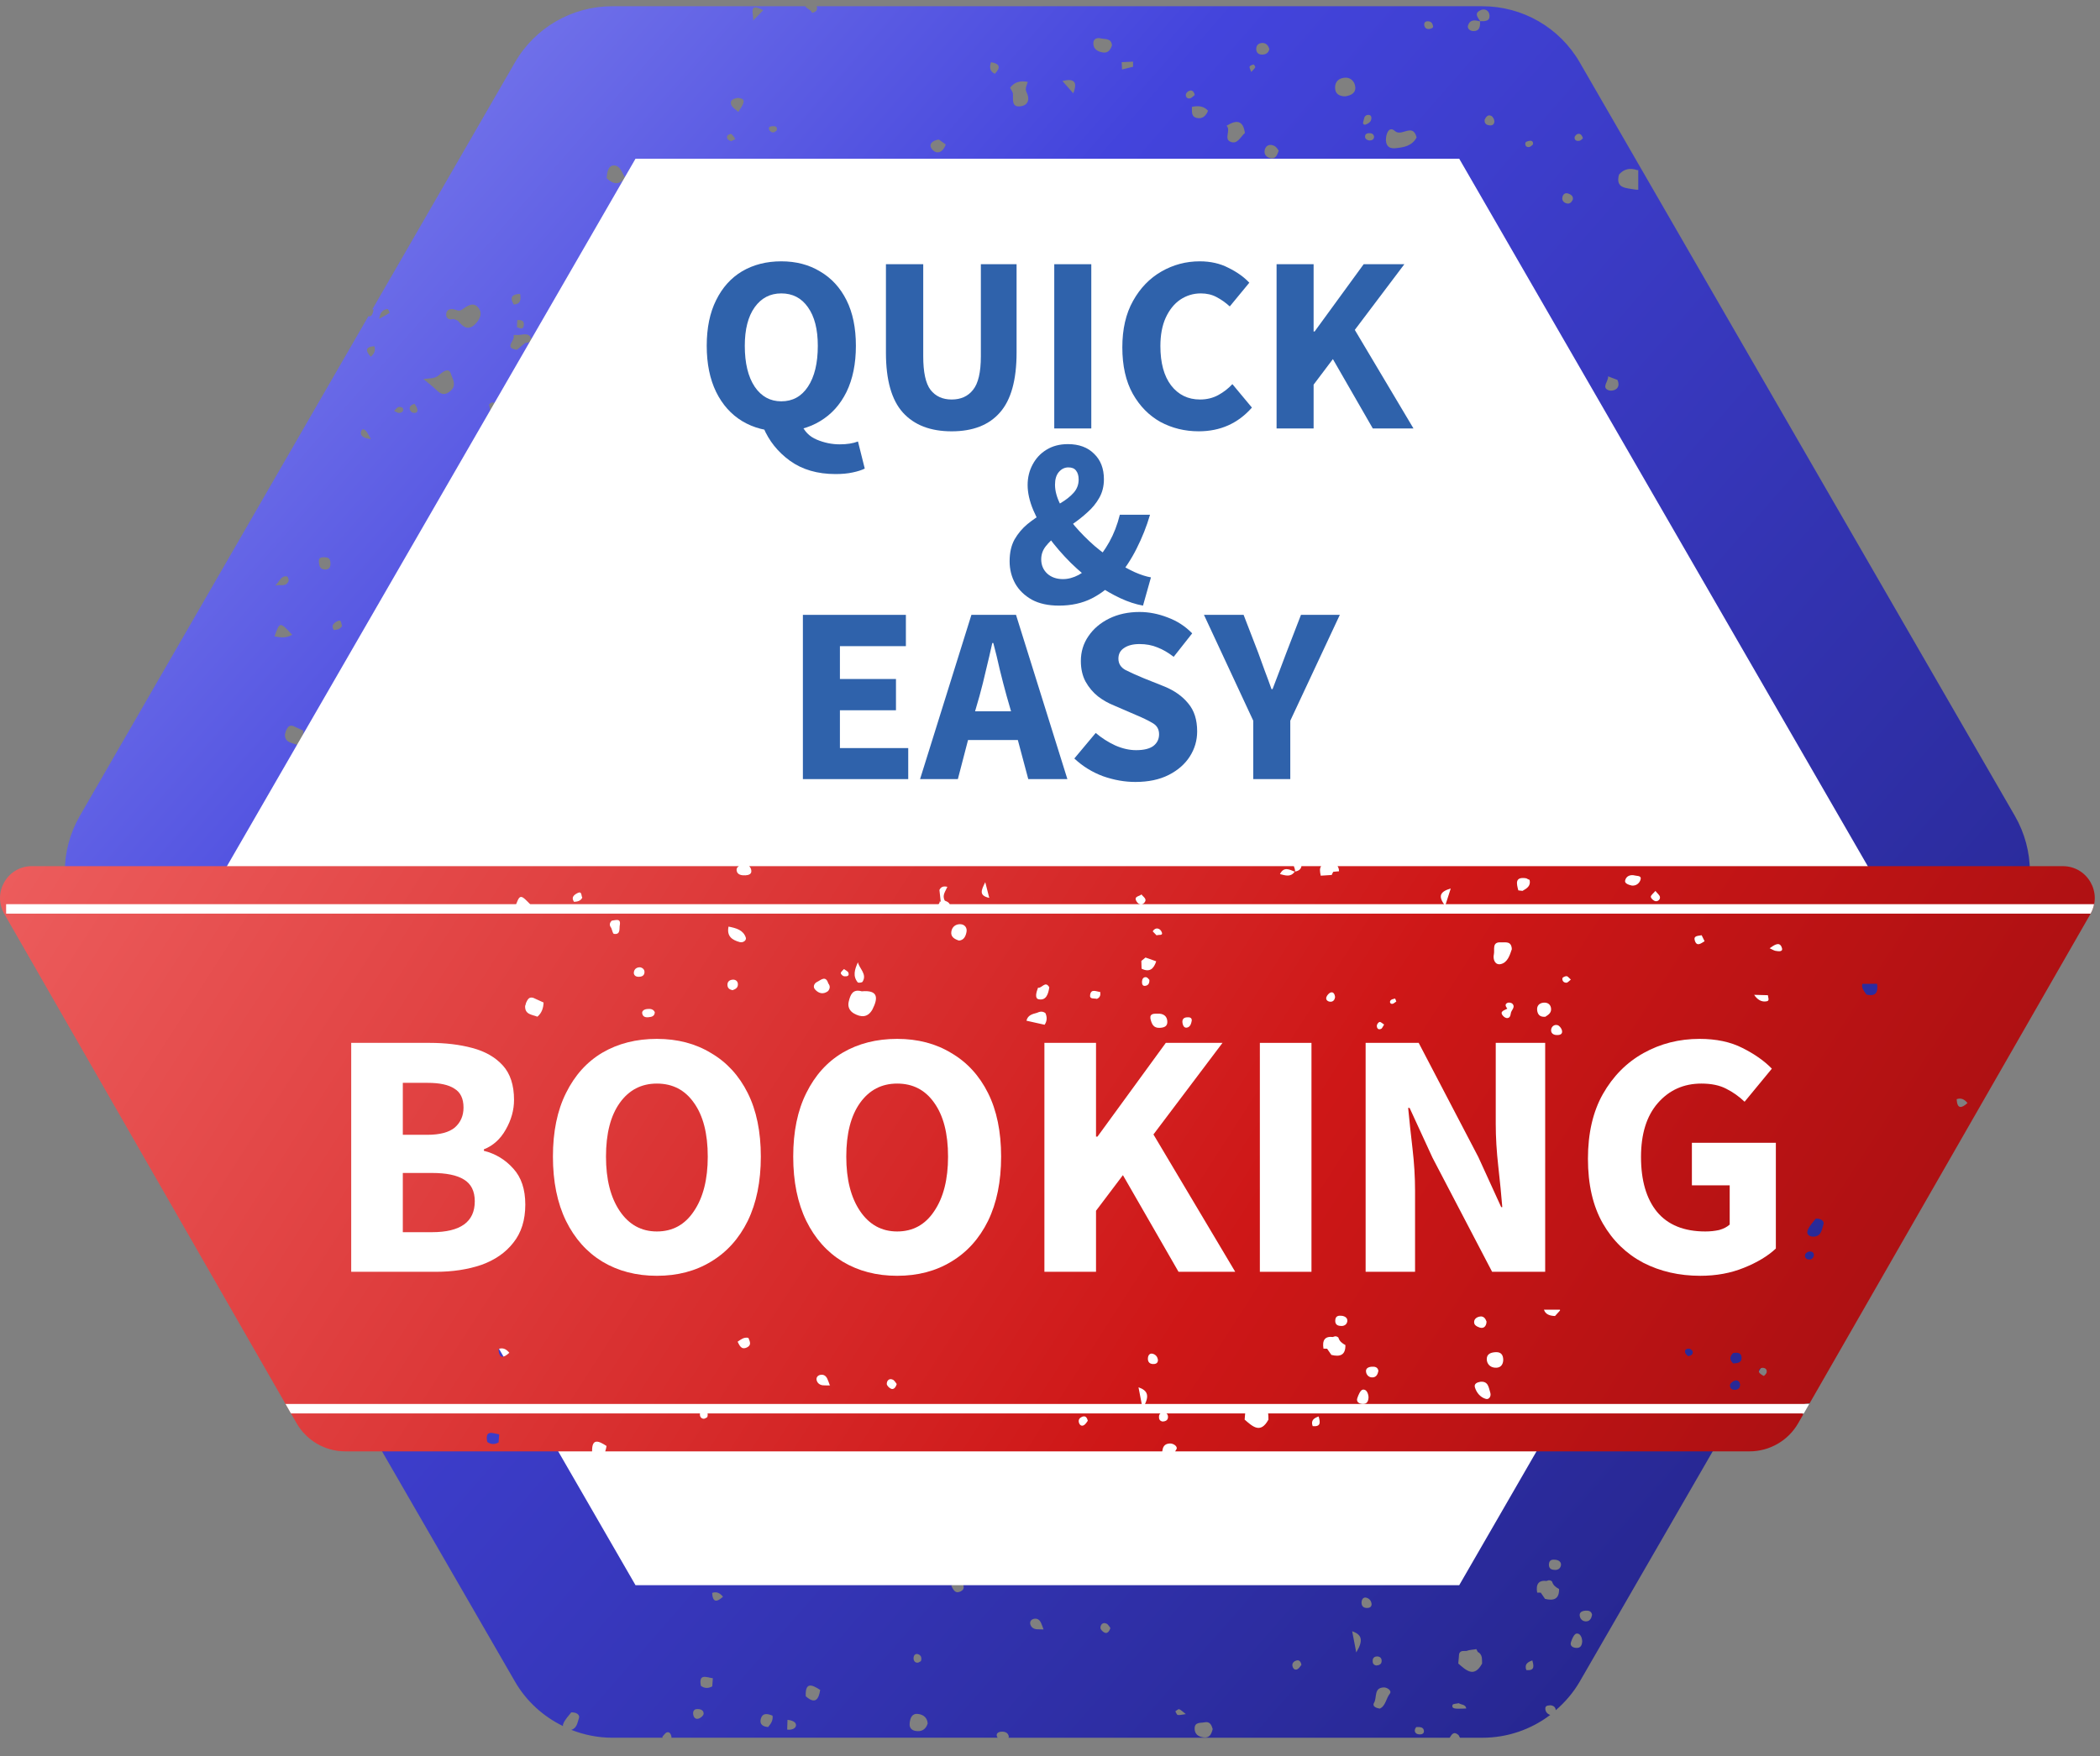 <svg width="104" height="87" viewBox="0 0 104 87" fill="none" xmlns="http://www.w3.org/2000/svg">
<rect x="0" y="0" width="104" height="87" fill="#808080" stroke="none"/>
<path d="M99.783 40.414L78.233 3.088C77.24 1.368 75.404 0.309 73.418 0.309H40.448C40.485 0.446 40.478 0.573 40.218 0.639C40.173 0.485 39.955 0.44 39.88 0.309H30.319C28.333 0.309 26.497 1.369 25.504 3.088L18.429 15.343C18.453 15.336 18.478 15.329 18.502 15.321C18.463 15.592 18.377 15.706 18.245 15.662L3.954 40.414C2.961 42.134 2.961 44.254 3.954 45.974L25.504 83.299C26.066 84.273 26.904 85.026 27.881 85.503C27.88 85.475 27.873 85.451 27.885 85.417C27.968 85.178 28.175 84.984 28.289 84.825C28.58 84.812 28.716 84.968 28.675 85.092C28.602 85.315 28.573 85.612 28.291 85.69C28.928 85.94 29.613 86.08 30.319 86.08H32.83C32.818 86.066 32.807 86.052 32.795 86.04C32.875 85.96 32.945 85.832 33.038 85.811C33.177 85.781 33.232 85.918 33.257 86.044C33.255 86.056 33.251 86.068 33.248 86.08H49.409C49.39 86.054 49.374 86.026 49.365 85.993C49.333 85.864 49.443 85.792 49.577 85.782C49.77 85.766 49.934 85.831 49.961 86.03C49.963 86.046 49.954 86.063 49.94 86.081H71.792C71.895 85.931 71.977 85.732 72.234 85.949C72.25 85.992 72.279 86.037 72.308 86.081H73.419C74.65 86.081 75.823 85.672 76.773 84.952C76.642 84.908 76.538 84.805 76.53 84.65C76.52 84.473 76.672 84.489 76.787 84.472C76.946 84.49 77.034 84.571 77.049 84.716C77.511 84.317 77.919 83.846 78.234 83.3L99.784 45.975C100.777 44.254 100.777 42.134 99.783 40.414ZM25.939 16.132C25.898 16.36 25.732 16.251 25.602 16.208C25.607 16.092 25.611 15.975 25.615 15.858C25.823 15.833 25.983 15.894 25.939 16.132ZM25.759 14.557C25.799 14.82 25.803 15.06 25.445 15.087C25.214 14.712 25.38 14.571 25.759 14.557ZM24.407 19.935C24.893 20.045 24.535 20.503 24.752 20.729C24.263 20.677 24.29 20.326 24.221 20.043C24.216 20.021 24.353 19.923 24.407 19.935ZM24.319 27.896C24.523 27.873 24.692 27.93 24.694 28.17C24.696 28.299 24.756 28.514 24.514 28.487C24.333 28.467 24.172 28.364 24.148 28.231C24.118 28.009 24.175 27.913 24.319 27.896ZM19.737 20.16C19.803 20.142 19.942 20.183 19.957 20.229C20.006 20.374 19.892 20.448 19.766 20.456C19.696 20.46 19.623 20.4 19.518 20.355C19.61 20.269 19.665 20.18 19.737 20.16ZM18.539 17.15C18.62 17.372 18.524 17.534 18.358 17.671C18.107 17.389 18.064 17.18 18.539 17.15ZM14.215 28.555C14.255 28.563 14.314 28.722 14.29 28.782C14.165 29.104 13.847 28.934 13.627 29.009C13.833 28.836 13.905 28.497 14.215 28.555ZM13.595 31.524C13.857 30.789 13.857 30.789 14.472 31.446C14.134 31.634 13.865 31.569 13.595 31.524ZM14.719 36.896C14.456 36.789 14.092 36.795 14.111 36.365C14.131 36.314 14.147 36.262 14.157 36.209C14.231 36.061 14.293 35.895 14.515 35.962C14.685 36.039 14.856 36.116 15.027 36.194C15.014 36.467 14.938 36.713 14.719 36.896ZM16.072 28.213C15.831 28.19 15.804 28.009 15.792 27.823C15.779 27.606 15.914 27.604 16.084 27.605C16.342 27.608 16.37 27.759 16.363 27.958C16.357 28.151 16.248 28.219 16.072 28.213ZM16.535 31.209C16.381 30.993 16.523 30.87 16.689 30.78C16.938 30.646 16.879 30.9 16.942 30.999C16.858 31.168 16.701 31.195 16.535 31.209ZM17.885 21.367C17.954 21.163 18.11 21.308 18.192 21.442C18.238 21.518 18.283 21.595 18.372 21.746C18.015 21.721 17.812 21.584 17.885 21.367ZM18.798 32.37C18.767 32.53 18.849 32.845 18.509 32.793C18.452 32.785 18.421 32.602 18.377 32.5C18.273 32.371 18.286 32.251 18.404 32.139C18.598 32.115 18.869 32.002 18.798 32.37ZM18.777 15.796C18.829 15.452 18.974 15.331 19.194 15.309C19.224 15.305 19.303 15.491 19.299 15.494C19.148 15.591 18.989 15.678 18.777 15.796ZM19.496 34.697C19.515 34.534 19.634 34.447 19.804 34.448C19.938 34.474 20.026 34.562 20.023 34.688C20.018 34.875 19.875 34.923 19.712 34.918C19.572 34.915 19.481 34.828 19.496 34.697ZM20.328 36.907C20.178 36.934 20.002 36.953 19.931 36.802C19.846 36.621 19.997 36.532 20.152 36.516C20.294 36.501 20.45 36.505 20.532 36.666C20.532 36.804 20.46 36.882 20.328 36.907ZM20.434 20.44C20.372 20.423 20.297 20.328 20.29 20.261C20.277 20.134 20.36 20.045 20.534 20.006C20.578 20.092 20.66 20.186 20.673 20.289C20.694 20.461 20.544 20.471 20.434 20.44ZM22.323 19.354C22.053 19.597 21.849 19.554 21.613 19.32C21.428 19.136 21.215 18.981 20.969 18.775C21.27 18.733 21.526 18.779 21.752 18.571C21.878 18.456 22.228 18.165 22.33 18.516C22.393 18.735 22.641 19.068 22.323 19.354ZM23.532 16.057C23.198 16.39 22.941 16.208 22.7 15.913C22.648 15.85 22.538 15.836 22.455 15.8C22.25 15.858 22.093 15.786 22.096 15.574C22.099 15.378 22.246 15.278 22.456 15.318C22.597 15.339 22.722 15.449 22.884 15.335C23.159 15.138 23.486 14.902 23.739 15.315C23.892 15.566 23.736 15.855 23.532 16.057ZM24.384 35.583C24.258 35.557 24.153 35.503 24.135 35.36C24.11 35.166 24.23 35.072 24.393 35.061C24.513 35.054 24.636 35.117 24.648 35.268C24.664 35.454 24.537 35.532 24.384 35.583ZM24.737 33.2C24.373 33.099 24.085 32.922 24.185 32.433C24.57 32.508 24.917 32.603 25.041 32.977C25.087 33.115 24.905 33.247 24.737 33.2ZM25.021 29.894C24.832 29.904 24.626 29.867 24.59 29.668C24.552 29.449 24.766 29.403 24.917 29.361C25.152 29.34 25.289 29.46 25.314 29.651C25.34 29.839 25.178 29.886 25.021 29.894ZM25.601 17.326C24.899 17.244 25.574 16.825 25.425 16.607C25.484 16.588 25.545 16.584 25.606 16.596C25.853 16.607 26.171 16.436 26.305 16.76C26.382 16.946 26.163 16.968 26.015 16.984C25.877 17.098 25.739 17.212 25.601 17.326ZM26.3 29.137C26.421 28.688 26.644 28.68 26.924 28.656C26.725 28.809 26.573 28.927 26.3 29.137ZM26.75 21.886C26.427 21.941 26.33 21.698 26.343 21.422C26.355 21.191 26.432 21.012 26.725 21.017C27.007 21.021 27.201 21.103 27.226 21.372C27.23 21.734 26.98 21.846 26.75 21.886ZM32.524 16.635C32.538 16.765 32.452 16.857 32.333 16.894C32.178 16.894 32.085 16.821 32.067 16.686C32.05 16.555 32.094 16.44 32.256 16.44C32.389 16.44 32.51 16.495 32.524 16.635ZM31.252 21.11C31.031 21.267 30.833 21.188 30.514 21.002C30.848 20.821 31.045 20.762 31.236 20.899C31.276 20.927 31.285 21.087 31.252 21.11ZM30.822 35.165C30.793 35.21 30.613 35.23 30.584 35.195C30.325 34.884 30.436 34.546 30.59 34.202C30.675 34.529 31.056 34.792 30.822 35.165ZM30.044 8.825C30.065 8.554 30.104 8.203 30.399 8.196C30.712 8.188 30.812 8.568 30.961 8.816L30.963 8.814C30.963 8.814 30.963 8.815 30.963 8.815C30.963 8.815 30.962 8.815 30.962 8.815C30.654 9.193 30.348 9.121 30.044 8.825C30.044 8.825 30.044 8.826 30.044 8.827C30.039 8.825 30.034 8.823 30.029 8.822C30.029 8.817 30.029 8.814 30.029 8.81C30.034 8.815 30.038 8.82 30.044 8.825ZM28.01 28.46C28.277 28.189 28.531 28.194 28.627 28.385C28.733 28.596 28.491 28.581 28.35 28.566C28.262 28.557 28.178 28.514 28.01 28.46ZM29.115 35.627C28.878 35.806 28.653 35.747 28.473 35.553C28.342 35.41 28.437 35.236 28.569 35.174C28.747 35.091 28.994 34.827 29.124 35.245C29.228 35.375 29.214 35.502 29.115 35.627ZM28.983 21.385C28.918 21.367 28.836 21.292 28.822 21.229C28.787 21.08 28.92 21.015 29.026 21.015C29.133 21.015 29.246 21.085 29.236 21.233C29.207 21.378 29.101 21.417 28.983 21.385ZM29.61 22.014C29.622 21.933 29.871 21.809 29.976 21.837C30.193 21.895 30.427 22.021 30.24 22.33C30.192 22.407 30.123 22.458 30.037 22.487C29.833 22.381 29.569 22.3 29.61 22.014ZM29.908 34.892C29.846 34.888 29.746 34.792 29.746 34.736C29.746 34.675 29.839 34.612 29.903 34.536C29.994 34.607 30.1 34.648 30.123 34.717C30.185 34.911 30.009 34.9 29.908 34.892ZM31.309 36.542C31.078 36.948 30.747 36.936 30.397 36.737C30.179 36.614 30.075 36.404 30.137 36.149C30.217 35.818 30.328 35.507 30.782 35.639C31.6 35.564 31.602 35.966 31.309 36.542ZM31.926 8.465C31.9 8.308 32.023 8.262 32.137 8.267C32.209 8.27 32.321 8.331 32.341 8.391C32.382 8.51 32.319 8.609 32.178 8.629C32.049 8.642 31.948 8.6 31.926 8.465ZM32.681 29.168C32.543 29.442 32.213 29.341 31.976 29.154C32.069 29.031 32.163 28.907 32.256 28.783C32.446 28.87 32.83 28.872 32.681 29.168ZM49.079 3.082C49.517 3.15 49.569 3.345 49.268 3.656C49.007 3.53 48.998 3.32 49.079 3.082ZM47.267 27.12C47.136 27.292 47.005 27.465 46.875 27.637C47.042 27.492 46.559 26.856 47.267 27.12ZM46.989 20.288C46.738 20.274 46.551 20.135 46.573 19.89C46.601 19.579 46.843 19.407 47.145 19.394C47.388 19.383 47.545 19.526 47.556 19.781C47.469 20.073 47.338 20.306 46.989 20.288ZM47.118 16.97C47.065 17.095 46.958 17.223 46.841 17.288C46.705 17.363 46.631 17.22 46.608 17.108C46.558 16.867 46.772 16.845 46.869 16.76C47.032 16.793 47.184 16.813 47.118 16.97ZM46.494 6.912C46.609 6.994 46.723 7.076 46.837 7.158C46.721 7.506 46.434 7.681 46.186 7.424C45.938 7.166 46.171 6.956 46.494 6.912ZM45.756 14.177C45.742 14.43 45.729 14.683 45.714 14.956C45.373 14.775 45.35 14.486 45.345 14.188C45.244 13.941 45.447 13.881 45.593 13.872C45.79 13.858 45.77 14.036 45.756 14.177ZM45.55 37.448C45.228 37.468 45.142 37.262 45.078 36.989C45.041 36.717 45.287 36.753 45.438 36.746C45.702 36.733 45.915 36.852 45.916 37.154C45.918 37.378 45.757 37.435 45.55 37.448ZM45.608 82.286C45.563 82.306 45.49 82.37 45.423 82.364C45.286 82.35 45.233 82.239 45.245 82.109C45.259 81.958 45.368 81.898 45.49 81.951C45.599 81.998 45.666 82.109 45.608 82.286ZM45.383 32.867C45.32 32.8 45.255 32.734 45.191 32.667C45.334 32.437 45.543 32.524 45.62 32.666C45.754 32.913 45.483 32.816 45.383 32.867ZM45.526 13.299C45.279 13.397 45.171 13.805 44.803 13.645C44.758 13.626 44.698 13.539 44.71 13.51C44.868 13.143 45.214 13.287 45.526 13.299ZM44.908 15.488C45.07 15.442 45.239 15.561 45.249 15.71C45.28 16.14 44.862 16.15 44.625 16.343C44.772 16.061 44.438 15.623 44.908 15.488ZM43.714 7.839C44.022 8.142 43.912 8.368 43.64 8.736C43.519 8.32 43.555 8.097 43.714 7.839ZM40.219 16.011C40.344 16.203 40.362 16.391 40.199 16.573C39.956 16.701 39.69 16.777 39.448 16.908C39.388 16.862 39.327 16.815 39.267 16.769C39.351 16.584 39.535 16.436 39.483 16.2C39.742 16.195 40.049 16.369 40.219 16.011ZM40.071 35.44C40.023 35.758 39.921 36.111 39.545 36.033C39.33 35.989 39.436 35.663 39.513 35.459C39.701 35.507 39.873 35.091 40.071 35.44ZM39.29 31.004C39.289 31.006 39.289 31.009 39.289 31.012C39.287 31.011 39.285 31.01 39.283 31.009L39.29 31.004ZM39.28 1.053C39.28 1.053 39.279 1.053 39.279 1.053C39.279 1.052 39.278 1.052 39.278 1.051L39.28 1.053ZM38.089 6.309C38.099 6.269 38.249 6.243 38.332 6.25C38.418 6.258 38.518 6.299 38.459 6.472C38.419 6.493 38.341 6.569 38.275 6.56C38.151 6.542 38.055 6.439 38.089 6.309ZM34.629 30.619C34.71 30.442 34.855 30.423 35.022 30.462C34.934 30.683 34.744 30.883 34.896 31.148C35.047 31.204 35.21 31.294 35.116 31.468C35.017 31.653 34.794 31.642 34.63 31.561C34.405 31.45 34.661 31.312 34.645 31.183L34.694 31.205C34.672 31.009 34.651 30.814 34.629 30.619ZM33.913 16.63C33.725 16.638 33.632 16.583 33.593 16.453C33.551 16.312 33.611 16.224 33.748 16.192C33.91 16.153 34.065 16.179 34.062 16.377C34.061 16.471 33.955 16.563 33.913 16.63ZM33.748 15.503C33.636 15.482 33.536 15.34 33.608 15.231C33.738 15.031 33.941 15.058 34.152 15.146C34.051 15.316 34.01 15.552 33.748 15.503ZM34.614 85.129C34.425 85.195 34.339 85.052 34.326 84.89C34.317 84.766 34.376 84.658 34.532 84.66C34.701 84.656 34.852 84.719 34.846 84.895C34.843 84.978 34.711 85.095 34.614 85.129ZM35.273 83.536C35.081 83.643 34.893 83.643 34.711 83.512C34.711 83.513 34.711 83.513 34.711 83.513L34.708 83.51C34.709 83.511 34.71 83.511 34.711 83.512C34.585 82.878 34.998 83.091 35.303 83.135C35.294 83.269 35.283 83.402 35.273 83.536ZM35.268 78.907C35.499 78.825 35.664 78.925 35.805 79.096C35.51 79.365 35.295 79.403 35.268 78.907ZM35.97 32.7C35.93 32.905 35.845 33.107 35.599 33.126C35.361 33.047 35.176 32.936 35.22 32.672C35.261 32.429 35.451 32.302 35.678 32.315C35.883 32.327 36.011 32.491 35.97 32.7ZM35.781 27.901C35.68 28.289 35.198 28.167 35.029 28.463C34.874 28.2 35.097 27.941 35.039 27.678C35.277 27.665 35.514 27.652 35.752 27.64C35.907 27.527 36.116 27.207 36.24 27.448C36.406 27.768 36.059 27.866 35.781 27.901ZM35.592 14.18C36.046 14.202 36.339 14.388 36.315 14.894C35.868 14.864 35.653 14.601 35.592 14.18ZM36.216 6.992C36.065 6.948 35.971 6.868 36.014 6.738C36.03 6.685 36.182 6.617 36.217 6.64C36.302 6.697 36.354 6.802 36.419 6.888C36.346 6.925 36.272 6.964 36.216 6.992ZM36.205 5.169C36.14 4.944 36.352 4.879 36.547 4.848C36.68 4.88 36.879 4.876 36.819 5.09C36.773 5.253 36.651 5.394 36.563 5.545C36.438 5.421 36.247 5.317 36.205 5.169ZM36.899 30.233C36.981 30.554 37.033 30.761 37.097 31.012C36.573 30.895 36.695 30.637 36.899 30.233ZM36.716 16.99C37.131 16.919 37.309 17.093 37.253 17.509C36.548 17.881 36.889 17.169 36.716 16.99ZM37.796 0.509C37.629 0.679 37.464 0.849 37.297 1.019C37.347 0.735 37.015 0.079 37.796 0.509ZM37.715 28.14C37.956 28.041 38.03 28.202 37.889 28.419C37.841 28.491 37.769 28.548 37.703 28.618C37.623 28.446 37.532 28.214 37.715 28.14ZM38.041 85.55C37.792 85.536 37.607 85.418 37.675 85.157C37.761 84.827 38.018 84.89 38.259 84.987C38.295 85.216 38.178 85.387 38.041 85.55ZM37.989 16.025C38.226 15.55 38.226 15.55 38.73 16.211C38.452 16.269 38.206 16.206 37.989 16.025ZM38.671 8.968C38.63 8.788 38.741 8.669 38.909 8.679C39.22 8.697 39.248 8.958 39.291 9.192C39.303 9.372 39.201 9.504 39.045 9.495C38.735 9.476 38.721 9.191 38.671 8.968ZM38.984 85.676C38.989 85.516 38.995 85.356 39 85.196C39.192 85.21 39.428 85.289 39.422 85.46C39.416 85.63 39.187 85.71 38.984 85.676ZM38.94 37.095C39.004 36.822 39.23 36.765 39.456 36.706C39.6 36.637 39.743 36.613 39.88 36.721C39.967 36.92 39.962 37.112 39.838 37.296C39.539 37.229 39.239 37.162 38.94 37.095ZM39.904 84.026C39.87 83.298 40.22 83.451 40.619 83.714C40.544 84.191 40.366 84.435 39.904 84.026ZM41.47 9.483C41.406 9.458 41.342 9.342 41.342 9.267C41.342 9.149 41.391 9.015 41.556 9.044C41.699 9.07 41.735 9.182 41.722 9.315C41.696 9.459 41.601 9.535 41.47 9.483ZM42.426 36.013C42.297 35.974 42.059 36.046 42.091 35.823C42.138 35.488 42.402 35.658 42.592 35.67C42.617 35.824 42.585 35.949 42.426 36.013ZM43.225 22.622C43.262 22.5 43.389 22.386 43.504 22.312C43.611 22.244 43.765 22.296 43.781 22.428C43.805 22.642 43.637 22.738 43.458 22.802C43.326 22.808 43.183 22.763 43.225 22.622ZM43.527 28.066C43.267 27.91 43.293 27.713 43.519 27.585C43.78 27.436 43.901 27.594 43.906 27.862C43.8 27.966 43.741 28.16 43.527 28.066ZM44.13 23.996C44.039 24.159 43.871 23.951 43.729 23.968C43.73 23.971 43.731 23.975 43.731 23.978C43.727 23.976 43.722 23.976 43.717 23.973C43.718 23.972 43.718 23.97 43.719 23.968C43.722 23.968 43.725 23.969 43.728 23.968C43.713 23.916 43.698 23.863 43.684 23.811C43.548 23.701 43.494 23.566 43.614 23.421C43.69 23.328 43.799 23.247 43.916 23.387C44.031 23.577 44.264 23.755 44.13 23.996ZM44.394 31.188C44.232 30.924 44.537 30.945 44.636 30.838L44.63 30.831C44.714 30.965 44.954 31.065 44.763 31.265C44.625 31.409 44.47 31.312 44.394 31.188ZM44.629 34.134C44.697 34.078 44.766 34.021 44.834 33.965C45.011 34.027 45.188 34.09 45.365 34.152C45.247 34.518 45.045 34.718 44.641 34.518C44.638 34.39 44.633 34.262 44.629 34.134ZM44.851 35.363C44.675 35.406 44.658 35.257 44.662 35.155C44.665 35.041 44.727 34.916 44.873 34.941C44.938 34.951 44.989 35.037 45.026 35.071C45.036 35.239 44.975 35.332 44.851 35.363ZM45.422 85.753C45.192 85.738 45.022 85.636 45.05 85.359C45.077 85.098 45.165 84.863 45.473 84.903C45.714 84.934 45.92 85.073 45.943 85.372C45.866 85.625 45.693 85.772 45.422 85.753ZM45.861 23.988C45.751 23.955 45.617 23.949 45.615 23.785C45.611 23.611 45.706 23.489 45.866 23.471C45.984 23.457 46.088 23.544 46.106 23.685C46.13 23.87 46.031 23.957 45.861 23.988ZM46.029 22.441C45.889 22.452 45.763 22.401 45.799 22.251C45.845 22.054 45.883 21.789 46.175 21.826C46.315 21.844 46.474 21.955 46.447 22.14C46.416 22.369 46.189 22.366 46.029 22.441ZM46.52 25.233C46.541 25.198 46.622 25.169 46.661 25.181C46.88 25.253 46.887 25.426 46.844 25.615C46.785 25.624 46.728 25.639 46.671 25.66C46.489 25.564 46.397 25.431 46.52 25.233ZM46.892 37.436C46.759 37.465 46.695 37.353 46.67 37.226C46.633 37.044 46.713 36.937 46.887 36.927C46.99 36.921 47.133 36.921 47.126 37.086C47.097 37.248 47.051 37.401 46.892 37.436ZM47.582 78.827C47.295 78.97 47.21 78.74 47.111 78.549C47.272 78.438 47.427 78.31 47.645 78.357C47.711 78.525 47.817 78.708 47.582 78.827ZM46.909 9.598C46.803 9.519 46.934 9.318 47.079 9.24C47.515 9.006 47.707 9.298 48.002 9.662C47.555 9.696 47.205 9.82 46.909 9.598ZM49.083 26.567C49.02 26.562 48.958 26.557 48.895 26.552C48.783 26.579 48.64 26.662 48.566 26.62C48.405 26.53 48.08 26.415 48.266 26.188C48.497 25.906 48.543 26.404 48.745 26.396C48.819 26.132 49.041 26.056 49.268 25.987C49.511 26.278 49.105 26.361 49.083 26.567ZM49.083 25.681C48.908 25.632 48.728 25.583 48.793 25.337C48.858 25.09 49.048 25.039 49.273 25.055C49.459 25.339 49.337 25.53 49.083 25.681ZM49.477 10.073C49.315 10.119 49.181 10.028 49.142 9.878C49.111 9.755 49.217 9.674 49.357 9.637C49.52 9.626 49.604 9.738 49.61 9.894C49.612 9.954 49.536 10.056 49.477 10.073ZM78.124 6.639C78.257 6.597 78.343 6.681 78.391 6.852C78.346 6.887 78.293 6.958 78.228 6.972C78.109 6.998 77.978 6.968 77.978 6.816C77.977 6.755 78.061 6.659 78.124 6.639ZM78.269 23.081C78.281 23.265 78.144 23.344 78.001 23.366C77.882 23.384 77.774 23.316 77.766 23.169C77.758 22.991 77.864 22.91 78.025 22.88C78.14 22.905 78.259 22.933 78.269 23.081ZM77.385 9.734C77.424 9.599 77.532 9.543 77.665 9.588C77.818 9.639 77.929 9.732 77.889 9.894C77.817 10.041 77.719 10.111 77.587 10.075C77.419 10.03 77.333 9.911 77.385 9.734ZM76.15 25.153C76.209 25.137 76.331 25.197 76.356 25.253C76.417 25.394 76.307 25.467 76.164 25.531C76.109 25.497 76.003 25.47 75.977 25.41C75.918 25.266 76.037 25.181 76.15 25.153ZM75.545 7.07C75.558 7.019 75.688 6.98 75.767 6.973C75.852 6.965 75.945 6.999 75.916 7.158C75.87 7.192 75.807 7.271 75.733 7.283C75.584 7.308 75.511 7.197 75.545 7.07ZM75.701 27.129C75.702 27.125 75.704 27.121 75.705 27.118C75.709 27.117 75.712 27.116 75.716 27.115C75.746 26.893 75.819 26.708 76.101 26.796C76.152 26.812 76.172 26.931 76.206 27.004C76.043 27.041 75.88 27.078 75.717 27.115C75.716 27.12 75.715 27.124 75.715 27.128C75.71 27.129 75.705 27.129 75.701 27.129C75.61 27.314 75.549 27.54 75.262 27.46C75.226 27.45 75.179 27.359 75.19 27.318C75.267 27.013 75.51 27.138 75.701 27.129ZM74.371 25.502C74.551 25.501 74.662 25.612 74.695 25.759C74.739 25.956 74.651 26.113 74.433 26.141C74.262 26.163 74.129 26.062 74.106 25.906C74.079 25.717 74.179 25.567 74.371 25.502ZM74.008 6.013C74.004 6.203 73.853 6.24 73.692 6.195C73.567 6.16 73.501 6.071 73.531 5.914C73.594 5.796 73.685 5.656 73.853 5.74C73.933 5.78 74.009 5.919 74.008 6.013ZM72.707 1.243C72.814 0.95 73.061 0.996 73.296 1.058C73.296 1.054 73.296 1.052 73.295 1.048L73.311 1.061C73.311 1.061 73.295 1.049 73.295 1.048C73.298 1.048 73.301 1.048 73.303 1.048C73.184 0.856 72.98 0.652 73.343 0.497C73.549 0.41 73.73 0.537 73.759 0.712C73.815 1.061 73.546 1.057 73.303 1.047C73.306 1.052 73.309 1.056 73.311 1.06C73.306 1.059 73.301 1.058 73.296 1.057C73.307 1.308 73.286 1.553 72.95 1.538C72.802 1.534 72.644 1.415 72.707 1.243ZM73.866 19.351C73.861 19.535 73.856 19.72 73.85 19.904C73.748 19.954 73.647 20.004 73.545 20.054C73.326 19.671 73.078 19.274 73.866 19.351ZM72.3 9.934C72.587 9.872 72.523 10.232 72.654 10.37C72.655 10.706 72.45 10.874 72.162 10.934C71.9 10.989 71.719 10.792 71.749 10.581C71.79 10.283 71.994 9.998 72.3 9.934ZM72.523 33.157C72.353 33.255 72.143 33.449 72.04 33.129C71.956 32.87 72.218 32.897 72.377 32.861C72.425 32.96 72.475 33.059 72.523 33.157ZM70.702 1.053C70.834 1.052 70.924 1.121 70.946 1.216C71.024 1.379 70.914 1.4 70.839 1.424C70.713 1.463 70.587 1.423 70.547 1.3C70.512 1.191 70.531 1.055 70.702 1.053ZM70.192 18.081C70.192 18.083 70.192 18.084 70.192 18.086C70.19 18.086 70.188 18.086 70.186 18.086C70.185 18.086 70.193 18.082 70.192 18.081ZM69.081 6.49C69.413 6.793 69.967 6.067 70.156 6.808C69.93 7.238 69.502 7.305 69.09 7.343C68.753 7.374 68.602 7.17 68.642 6.821C68.675 6.53 68.829 6.261 69.081 6.49ZM68.049 6.757C68.056 6.915 67.934 6.958 67.822 6.959C67.75 6.96 67.635 6.896 67.615 6.835C67.576 6.716 67.628 6.605 67.783 6.598C67.904 6.592 68.014 6.614 68.049 6.757ZM67.514 6.033C67.56 5.905 67.537 5.72 67.738 5.692C67.847 5.681 67.914 5.733 67.916 5.837C67.921 6.014 67.796 6.106 67.655 6.162C67.556 6.202 67.473 6.15 67.514 6.033ZM65.695 15.669C65.845 15.883 66.12 16.06 65.898 16.38C65.732 16.51 65.556 16.655 65.347 16.486C65.099 16.285 65.273 16.055 65.335 15.836C65.453 15.79 65.57 15.745 65.688 15.7C65.687 15.7 65.695 15.669 65.695 15.669ZM66.119 17.32C66.003 17.437 65.975 17.711 65.743 17.621C65.561 17.551 65.564 17.324 65.542 17.144C65.765 17.101 65.994 17.041 66.119 17.32ZM65.483 18.367C65.507 18.566 65.385 18.728 65.179 18.748C64.93 18.772 64.77 18.632 64.771 18.375C64.771 18.162 64.919 18.06 65.124 18.029C65.337 18.04 65.46 18.181 65.483 18.367ZM64.889 13.906C65.104 13.946 65.375 13.89 65.504 14.132C65.518 14.348 65.378 14.43 65.234 14.457C64.992 14.505 64.834 14.348 64.735 14.152C64.663 14.01 64.783 13.887 64.889 13.906ZM62.481 2.131C62.688 2.113 62.807 2.234 62.863 2.436C62.818 2.625 62.683 2.712 62.481 2.704C62.301 2.698 62.214 2.584 62.213 2.422C62.213 2.258 62.313 2.145 62.481 2.131ZM62.586 22.862C62.79 23.091 62.958 23.299 62.95 23.61C62.844 23.542 62.738 23.474 62.633 23.406C62.651 23.237 62.393 23.117 62.586 22.862ZM62.083 3.194C62.099 3.19 62.177 3.304 62.163 3.335C62.13 3.407 62.058 3.462 61.965 3.566C61.925 3.442 61.866 3.354 61.888 3.299C61.909 3.244 62.011 3.212 62.083 3.194ZM59.826 5.486C59.73 5.724 59.569 5.893 59.298 5.848C58.975 5.794 59.034 5.52 59.029 5.292C59.324 5.236 59.605 5.237 59.826 5.486ZM59.952 30.546C59.861 30.827 59.784 31.066 59.677 31.4C59.299 30.921 59.428 30.698 59.952 30.546ZM58.904 4.495C59.03 4.454 59.124 4.52 59.169 4.705C59.099 4.757 59.022 4.855 58.927 4.874C58.797 4.9 58.704 4.797 58.731 4.666C58.744 4.598 58.832 4.518 58.904 4.495ZM59.455 8.429C59.324 8.937 59.004 8.715 58.717 8.62C58.708 8.561 58.699 8.502 58.69 8.443C58.943 8.35 59.194 8.125 59.455 8.429ZM56.112 3.053C56.112 3.138 56.112 3.222 56.113 3.307C55.931 3.352 55.749 3.397 55.567 3.442C55.561 3.321 55.555 3.201 55.55 3.08C55.737 3.071 55.924 3.062 56.112 3.053ZM54.53 1.903C54.757 1.953 55.037 1.893 55.069 2.247C54.995 2.459 54.885 2.639 54.62 2.599C54.361 2.559 54.142 2.431 54.146 2.142C54.15 1.926 54.305 1.853 54.53 1.903ZM53.597 11.277C53.78 11.14 53.975 11.173 54.174 11.284C54.043 11.477 53.872 11.568 53.653 11.488C53.611 11.473 53.573 11.295 53.597 11.277ZM53.151 4.621C52.973 4.418 52.793 4.215 52.615 4.012C53.184 3.871 53.386 4.052 53.151 4.621ZM51.573 9.983C51.711 10.032 51.844 10.132 51.833 10.32C51.769 10.476 51.665 10.579 51.486 10.531C51.32 10.488 51.211 10.349 51.232 10.193C51.253 10.031 51.403 9.923 51.573 9.983ZM51.111 23.952C50.834 24.078 50.668 23.89 50.604 23.618C50.775 23.54 50.947 23.461 51.118 23.383C51.289 23.577 51.441 23.803 51.111 23.952ZM50.164 4.656C50.159 4.551 50.074 4.449 50.025 4.346C50.25 4.045 50.555 3.989 50.902 4.058C50.847 4.225 50.747 4.388 50.84 4.573C51.011 4.912 50.921 5.205 50.559 5.262C50.091 5.336 50.177 4.949 50.164 4.656ZM50.494 25.463C50.385 25.465 50.245 25.419 50.282 25.253C50.313 25.119 50.423 25.08 50.595 25.085C50.624 25.123 50.7 25.178 50.71 25.244C50.735 25.395 50.608 25.462 50.494 25.463ZM50.385 24.435C50.603 24.29 50.818 24.178 51.027 24.404C51.127 24.512 51.058 24.653 50.952 24.718C50.634 24.913 50.539 24.628 50.385 24.435ZM51.55 84.606C51.551 84.606 51.551 84.606 51.552 84.607C51.552 84.61 51.553 84.612 51.553 84.615L51.55 84.606ZM51.683 80.722C51.682 80.719 51.681 80.716 51.68 80.714C51.566 80.713 51.452 80.716 51.339 80.707C51.175 80.693 51.054 80.596 51.021 80.444C50.995 80.322 51.074 80.216 51.208 80.19C51.378 80.158 51.489 80.246 51.556 80.392C51.603 80.497 51.64 80.606 51.68 80.714C51.684 80.714 51.688 80.714 51.693 80.714L51.683 80.722ZM52.241 29.705C52.24 29.71 52.24 29.714 52.239 29.719L52.229 29.708C52.229 29.708 52.24 29.719 52.239 29.719C52.234 29.717 52.229 29.715 52.225 29.713C52.026 29.999 51.759 29.899 51.494 29.833C51.686 29.449 51.959 29.603 52.225 29.713C52.226 29.711 52.228 29.71 52.229 29.708C52.233 29.707 52.236 29.706 52.241 29.705C52.271 29.491 51.991 29.26 52.255 29.069C52.372 28.985 52.501 29.107 52.535 29.205C52.627 29.472 52.539 29.66 52.241 29.705ZM52.295 13.347C52.044 13.416 51.981 13.175 52.013 12.997C52.072 12.668 52.236 12.352 52.581 12.285C52.789 12.245 52.827 12.509 52.855 12.751C52.782 13.013 52.599 13.262 52.295 13.347ZM52.955 24.829C52.754 24.925 52.826 24.718 52.813 24.65C52.79 24.527 52.827 24.392 52.983 24.391C53.047 24.39 53.112 24.474 53.207 24.542C53.109 24.658 53.051 24.783 52.955 24.829ZM53.28 10.548C53.081 10.406 52.937 10.236 53.059 9.934C53.328 10.065 53.386 10.275 53.463 10.481C53.385 10.511 53.307 10.566 53.28 10.548ZM54.003 36.155C53.875 36.156 53.754 36.071 53.79 35.938C53.817 35.839 53.926 35.715 54.02 35.693C54.151 35.663 54.209 35.796 54.224 35.923C54.207 36.054 54.137 36.154 54.003 36.155ZM54.136 29.718C54.136 29.718 54.136 29.718 54.136 29.718C54.104 29.768 54.077 29.821 54.057 29.877C53.875 29.889 53.694 29.9 53.513 29.912C53.446 29.599 53.415 29.31 53.883 29.352C54.158 29.316 54.411 29.311 54.419 29.693C54.324 29.701 54.23 29.71 54.136 29.718ZM54.716 80.88C54.622 80.846 54.498 80.721 54.498 80.637C54.497 80.481 54.611 80.344 54.796 80.427C54.885 80.468 54.94 80.585 54.99 80.643C54.934 80.828 54.837 80.924 54.716 80.88ZM55.01 26.901C54.804 26.877 54.623 26.8 54.586 26.546C54.845 26.398 54.985 26.579 55.127 26.721C55.139 26.733 55.043 26.904 55.01 26.901ZM55.727 15.643C55.622 15.636 55.47 15.604 55.43 15.533C55.374 15.431 55.445 15.309 55.594 15.3C55.719 15.293 55.822 15.333 55.84 15.43C55.894 15.59 55.803 15.648 55.727 15.643ZM55.578 14.226C55.57 14.053 55.523 13.841 55.825 13.889C56.083 13.828 56.232 13.965 56.274 14.194C56.311 14.393 56.193 14.551 55.99 14.578C55.744 14.609 55.589 14.485 55.578 14.226ZM56.151 22.413C56.177 22.325 56.308 22.209 56.389 22.211C56.534 22.215 56.68 22.319 56.632 22.497C56.607 22.59 56.495 22.658 56.439 22.72C56.24 22.665 56.098 22.588 56.151 22.413ZM56.5 37.499C56.352 37.566 56.285 37.455 56.292 37.332C56.295 37.268 56.372 37.167 56.429 37.157C56.486 37.147 56.56 37.228 56.651 37.285C56.59 37.375 56.561 37.472 56.5 37.499ZM57.051 36.261C56.947 36.263 56.915 36.157 56.973 36.087C57.02 36.032 57.118 36.019 57.196 35.998C57.201 35.996 57.231 36.081 57.257 36.143C57.19 36.183 57.121 36.258 57.051 36.261ZM57.942 22.821C57.772 22.787 57.686 22.671 57.637 22.516C57.934 22.422 58.117 22.442 57.942 22.821ZM57.88 16.196C57.759 16.175 57.585 16.128 57.662 15.996C57.743 15.856 57.92 15.743 58.079 15.688C58.198 15.647 58.285 15.779 58.288 15.919C58.218 16.109 58.104 16.234 57.88 16.196ZM58.327 84.952C58.278 84.944 58.246 84.835 58.207 84.772C58.272 84.734 58.353 84.652 58.397 84.668C58.495 84.706 58.574 84.793 58.726 84.91C58.536 84.935 58.427 84.97 58.327 84.952ZM58.766 14.142C58.65 13.941 58.733 13.789 58.89 13.658C59 13.742 59.203 13.775 59.145 13.963C59.095 14.126 58.922 14.144 58.766 14.142ZM59.624 86.066C59.35 86.038 59.154 85.902 59.163 85.608C59.173 85.294 59.465 85.357 59.649 85.317C59.925 85.257 60.004 85.466 60.057 85.65C59.991 85.91 59.899 86.094 59.624 86.066ZM60.219 10.669C59.966 10.674 59.983 10.477 59.994 10.302C60.165 10.172 60.336 10.153 60.502 10.311C60.499 10.503 60.433 10.665 60.219 10.669ZM60.746 6.23C61.212 5.937 61.563 5.932 61.653 6.589C61.434 6.768 61.296 7.161 60.948 7.027C60.587 6.889 60.974 6.462 60.746 6.23ZM60.878 14.906C61.146 14.882 61.276 15.01 61.281 15.275C60.861 15.465 60.818 15.242 60.878 14.906ZM61.642 23.78C61.345 23.893 61.235 23.657 61.132 23.442C61.127 23.443 61.123 23.444 61.119 23.445L61.129 23.436C61.13 23.438 61.131 23.44 61.132 23.442C61.245 23.425 61.357 23.408 61.47 23.391C61.533 23.399 61.595 23.407 61.657 23.415C61.699 23.541 61.858 23.698 61.642 23.78ZM60.995 21.669C60.828 21.51 61.038 21.356 61.142 21.222C61.415 21.235 61.782 21.061 61.803 21.562C61.541 21.674 61.272 21.932 60.995 21.669ZM61.976 16.745C61.274 16.576 60.977 16.188 61.286 15.472C61.412 15.469 61.539 15.467 61.666 15.465C61.896 15.582 62.288 15.594 62.025 16.026C62.009 16.265 61.992 16.505 61.976 16.745ZM62.089 33.8C62.139 33.579 61.977 33.184 62.439 33.212C62.657 33.226 62.96 33.132 62.976 33.552C62.88 33.837 62.773 34.206 62.439 34.288C62.146 34.359 62.029 34.059 62.089 33.8ZM62.925 36.739C62.889 37.048 62.664 36.991 62.55 36.864C62.337 36.629 62.613 36.584 62.754 36.498C62.682 36.4 62.605 36.285 62.759 36.21C62.822 36.18 62.955 36.202 63.002 36.251C63.177 36.434 62.936 36.571 62.925 36.739C62.925 36.738 62.925 36.738 62.925 36.739ZM62.926 7.837C62.727 7.798 62.592 7.661 62.631 7.445C62.66 7.289 62.764 7.166 62.95 7.181C63.159 7.2 63.254 7.343 63.325 7.468C63.243 7.714 63.154 7.882 62.926 7.837ZM63.505 30.664C63.436 30.656 63.368 30.648 63.298 30.639C63.205 30.291 63.121 29.949 63.693 30.04C63.745 30.071 63.799 30.096 63.856 30.119C63.927 30.422 63.717 30.544 63.505 30.664ZM64.263 82.68C64.132 82.755 64.039 82.663 64.009 82.535C63.978 82.401 64.059 82.308 64.177 82.264C64.306 82.215 64.405 82.256 64.452 82.465C64.407 82.52 64.352 82.629 64.263 82.68ZM64.632 36.901C64.346 36.922 64.252 36.765 64.231 36.57C64.208 36.353 64.34 36.22 64.551 36.201C64.764 36.182 64.912 36.299 64.922 36.514C64.931 36.73 64.754 36.82 64.632 36.901ZM65.201 37.805C65.027 37.802 64.906 37.708 64.923 37.541C64.94 37.382 65.08 37.27 65.241 37.315C65.33 37.34 65.427 37.462 65.455 37.559C65.51 37.758 65.371 37.811 65.201 37.805ZM65.683 35.213C65.551 35.218 65.46 35.12 65.483 34.991C65.491 34.943 65.62 34.883 65.689 34.889C65.753 34.894 65.809 34.981 65.899 35.058C65.807 35.127 65.747 35.21 65.683 35.213ZM66.108 20.832C65.889 21.059 65.605 21.092 65.553 20.64C65.447 20.555 65.391 20.435 65.486 20.331C65.597 20.209 65.754 20.204 65.907 20.281C66.38 20.317 66.311 20.62 66.108 20.832ZM66.118 4.363C66.106 4.039 66.311 3.862 66.618 3.848C66.898 3.835 67.082 4.04 67.115 4.282C67.161 4.622 66.894 4.729 66.618 4.773C66.329 4.769 66.129 4.653 66.118 4.363ZM67.167 81.856C67.072 81.364 67.019 81.085 66.965 80.805C67.438 80.971 67.537 81.24 67.167 81.856ZM67.676 79.653C67.504 79.646 67.413 79.533 67.431 79.35C67.444 79.209 67.527 79.112 67.659 79.142C67.809 79.177 67.913 79.293 67.927 79.466C67.922 79.632 67.784 79.658 67.676 79.653ZM67.98 82.244C67.993 82.099 68.101 82.045 68.233 82.056C68.378 82.07 68.437 82.182 68.423 82.308C68.407 82.449 68.29 82.493 68.162 82.502C68.011 82.48 67.969 82.371 67.98 82.244ZM68.827 83.901C68.64 84.14 68.62 84.512 68.332 84.637C68.113 84.605 67.952 84.508 68.049 84.347C68.202 84.092 68.028 83.614 68.515 83.589C68.697 83.579 68.947 83.748 68.827 83.901ZM69.343 30.132C69.281 30.299 69.129 30.422 68.916 30.4C68.767 30.365 68.558 30.299 68.586 30.157C68.63 29.935 68.839 29.842 69.078 29.903C69.204 29.936 69.429 29.901 69.343 30.132ZM69.285 17.827C69.301 17.585 69.554 17.7 69.718 17.725C69.729 17.831 69.741 17.938 69.752 18.044C69.553 18.054 69.265 18.135 69.285 17.827ZM69.584 13.211C69.447 13.213 69.348 13.146 69.335 13.014C69.321 12.886 69.397 12.782 69.531 12.767C69.662 12.752 69.769 12.815 69.777 12.957C69.785 13.084 69.721 13.182 69.584 13.211ZM69.861 30.96C69.854 30.883 69.982 30.794 70.089 30.665C70.191 30.795 70.3 30.874 70.313 30.966C70.331 31.095 70.205 31.196 70.087 31.173C69.996 31.154 69.868 31.04 69.861 30.96ZM70.294 85.916C70.179 85.912 70.05 85.849 70.068 85.697C70.077 85.621 70.14 85.551 70.141 85.551C70.375 85.54 70.486 85.576 70.514 85.714C70.549 85.887 70.401 85.92 70.294 85.916ZM70.72 24.854C70.546 24.82 70.34 24.782 70.349 24.549C70.357 24.365 70.478 24.183 70.667 24.184C70.931 24.187 70.868 24.517 71.031 24.636C71.014 24.842 70.884 24.887 70.72 24.854ZM71.082 12.559C71.108 12.426 71.203 12.337 71.332 12.382C71.426 12.414 71.496 12.517 71.613 12.622C71.48 12.723 71.396 12.838 71.3 12.848C71.115 12.867 71.048 12.732 71.082 12.559ZM71.511 26.087C71.502 25.867 71.623 25.817 71.738 25.818C71.93 25.82 72.091 25.921 72.132 26.115C72.16 26.25 72.027 26.365 71.918 26.332C71.76 26.284 71.626 26.16 71.511 26.087ZM72.158 84.641C72.04 84.636 71.879 84.622 71.936 84.453C71.955 84.397 72.135 84.396 72.243 84.37C72.369 84.455 72.579 84.419 72.615 84.632C72.463 84.636 72.31 84.648 72.158 84.641ZM72.22 82.406C72.233 82.247 72.247 82.088 72.26 81.928C72.288 81.843 72.345 81.794 72.436 81.785C72.498 81.782 72.561 81.781 72.623 81.782C72.778 81.721 72.951 81.724 73.114 81.691C73.137 81.737 73.161 81.783 73.184 81.829C73.43 81.957 73.389 82.191 73.399 82.406C73.005 83.13 72.613 82.744 72.22 82.406ZM73.682 25.809C73.539 25.834 73.444 25.766 73.419 25.629C73.388 25.454 73.469 25.321 73.645 25.306C73.78 25.295 73.85 25.412 73.875 25.542C73.86 25.666 73.83 25.783 73.682 25.809ZM73.491 17.129C73.217 16.545 73.455 16.355 74.032 16.427C74.158 16.897 74.079 17.21 73.491 17.129ZM74.353 28.703C74.17 28.665 74.06 28.49 74.049 28.306C74.037 28.112 74.147 27.939 74.356 27.96C74.59 27.984 74.685 28.184 74.723 28.403C74.68 28.607 74.553 28.744 74.353 28.703ZM74.742 19.733C74.739 19.665 74.736 19.597 74.733 19.529C75.265 19.23 75.133 19.657 75.154 19.915C74.989 19.917 74.827 19.913 74.742 19.733ZM74.977 35.813C75.204 35.819 75.431 35.825 75.659 35.831C75.664 35.938 75.752 36.1 75.61 36.131C75.336 36.19 75.128 36.04 74.977 35.813ZM75.589 82.728C75.483 82.442 75.659 82.33 75.886 82.251C75.961 82.517 76.018 82.774 75.589 82.728ZM75.744 33.506C75.988 33.332 76.218 33.183 76.331 33.433C76.455 33.703 76.195 33.662 76.035 33.634C75.953 33.619 75.879 33.567 75.744 33.506ZM76.516 79.202C76.445 79.1 76.376 78.998 76.305 78.896L76.215 78.892H76.126C76.055 78.475 76.195 78.267 76.592 78.314C76.605 78.309 76.618 78.303 76.632 78.299C76.718 78.263 76.796 78.278 76.865 78.343C76.914 78.528 77.053 78.629 77.211 78.713C77.222 79.222 76.934 79.305 76.516 79.202ZM76.961 77.764C76.776 77.754 76.695 77.652 76.71 77.472C76.727 77.261 76.881 77.246 77.035 77.264C77.193 77.283 77.334 77.375 77.303 77.547C77.275 77.706 77.137 77.789 76.961 77.764ZM77.39 26.427C77.653 26.412 77.916 26.394 78.145 26.564C78.205 26.992 78.025 27.217 77.592 27.136C77.099 27.043 77.328 26.701 77.39 26.427ZM78.047 81.631C77.888 81.617 77.74 81.528 77.799 81.347C77.852 81.186 77.955 80.943 78.07 80.922C78.249 80.89 78.345 81.097 78.356 81.292C78.351 81.495 78.28 81.651 78.047 81.631ZM78.569 80.316C78.399 80.33 78.268 80.22 78.237 80.061C78.197 79.864 78.351 79.8 78.512 79.787C78.669 79.774 78.815 79.804 78.845 79.991C78.813 80.161 78.743 80.302 78.569 80.316ZM78.993 22.846C78.891 22.817 78.767 22.73 78.733 22.639C78.686 22.515 78.797 22.434 78.927 22.411C79.096 22.411 79.214 22.487 79.223 22.66C79.231 22.805 79.115 22.881 78.993 22.846ZM79.671 19.335C79.287 19.201 79.67 18.882 79.637 18.642C79.792 18.701 79.947 18.76 80.102 18.819C80.309 19.288 79.853 19.399 79.671 19.335ZM80.541 35.8C80.434 35.638 80.278 35.495 80.335 35.269C80.579 35.268 80.823 35.267 81.067 35.265C81.125 35.674 81.013 35.914 80.541 35.8ZM81.133 9.396C81.069 9.4 81.002 9.397 80.933 9.383C80.541 9.308 79.99 9.341 80.179 8.648C80.423 8.364 80.725 8.308 81.069 8.424C81.091 8.424 81.111 8.426 81.133 8.427V9.396Z" fill="url(#paint0_linear_2015_10908)"/>
<path d="M31.472 78.523L11.074 43.193L31.472 7.863H72.267L92.664 43.193L72.267 78.523H31.472Z" fill="white"/>
<path d="M89.481 69.522C89.535 69.513 89.58 69.512 89.619 69.515L103.53 45.271C104.133 44.218 103.374 42.906 102.16 42.906H66.238C66.282 42.961 66.311 43.04 66.314 43.16C66.22 43.168 66.125 43.176 66.031 43.184C66.031 43.184 66.031 43.185 66.03 43.185C65.999 43.235 65.972 43.288 65.952 43.343C65.77 43.355 65.589 43.367 65.408 43.378C65.367 43.189 65.342 43.009 65.431 42.905H64.453C64.432 43.043 64.335 43.141 64.136 43.171C64.135 43.176 64.135 43.181 64.134 43.185L64.124 43.174C64.124 43.174 64.135 43.185 64.134 43.185C64.129 43.183 64.124 43.182 64.119 43.179C63.92 43.465 63.653 43.366 63.389 43.299C63.58 42.915 63.853 43.069 64.119 43.179C64.121 43.177 64.123 43.176 64.124 43.174C64.128 43.173 64.131 43.172 64.135 43.171C64.147 43.084 64.108 42.994 64.075 42.905H51.87H37.098C37.157 42.956 37.196 43.028 37.207 43.117C37.233 43.306 37.071 43.352 36.914 43.36C36.725 43.37 36.519 43.334 36.484 43.135C36.463 43.015 36.519 42.949 36.597 42.905H1.581C0.368 42.905 -0.392 44.217 0.212 45.27L14.688 70.5C15.183 71.363 16.102 71.895 17.098 71.895H29.323C29.309 71.227 29.649 71.373 30.038 71.629C30.022 71.731 30 71.82 29.973 71.895H51.871H57.558C57.588 71.699 57.641 71.519 57.934 71.504C58.116 71.495 58.365 71.663 58.246 71.817C58.227 71.841 58.215 71.87 58.2 71.895H86.644C87.639 71.895 88.559 71.363 89.054 70.5L89.295 70.08C89.157 69.837 89.095 69.585 89.481 69.522ZM97.438 54.639C97.142 54.908 96.927 54.946 96.901 54.45C97.131 54.367 97.296 54.468 97.438 54.639ZM92.23 48.736C92.473 48.735 92.717 48.734 92.961 48.733C93.019 49.141 92.907 49.381 92.435 49.267C92.328 49.105 92.172 48.962 92.23 48.736ZM89.517 60.959C89.6 60.721 89.808 60.526 89.921 60.367C90.213 60.354 90.349 60.51 90.308 60.634C90.229 60.876 90.214 61.215 89.861 61.256C89.663 61.28 89.441 61.18 89.517 60.959ZM89.404 62.133C89.427 62.067 89.54 61.998 89.616 61.994C89.734 61.989 89.852 62.041 89.827 62.205C89.792 62.341 89.701 62.404 89.567 62.388C89.418 62.37 89.36 62.255 89.404 62.133ZM24.692 71.452C24.499 71.559 24.311 71.559 24.13 71.428V71.428L24.127 71.426C24.128 71.427 24.129 71.427 24.13 71.428C24.004 70.794 24.417 71.007 24.722 71.051C24.712 71.185 24.702 71.319 24.692 71.452ZM24.687 66.823C24.918 66.74 25.083 66.841 25.224 67.012C24.928 67.281 24.714 67.319 24.687 66.823ZM25.49 44.992C25.751 44.257 25.751 44.257 26.367 44.913C26.029 45.101 25.76 45.036 25.49 44.992ZM26.614 50.363C26.35 50.256 25.987 50.262 26.006 49.832C26.026 49.782 26.042 49.729 26.052 49.676C26.126 49.529 26.187 49.362 26.41 49.429C26.581 49.506 26.751 49.583 26.921 49.661C26.908 49.934 26.832 50.18 26.614 50.363ZM28.43 44.675C28.276 44.459 28.417 44.337 28.584 44.247C28.833 44.113 28.774 44.367 28.837 44.466C28.753 44.635 28.595 44.662 28.43 44.675ZM36.079 45.9C36.464 45.975 36.811 46.07 36.935 46.444C36.981 46.583 36.8 46.714 36.631 46.667C36.268 46.566 35.98 46.389 36.079 45.9ZM30.693 45.837C30.662 45.997 30.744 46.312 30.404 46.26C30.347 46.252 30.315 46.069 30.272 45.967C30.168 45.838 30.18 45.718 30.299 45.606C30.492 45.583 30.764 45.468 30.693 45.837ZM31.391 48.164C31.41 48.001 31.529 47.914 31.699 47.915C31.832 47.941 31.921 48.029 31.918 48.156C31.913 48.342 31.77 48.39 31.607 48.386C31.467 48.381 31.376 48.294 31.391 48.164ZM32.222 50.374C32.073 50.401 31.896 50.421 31.826 50.27C31.741 50.088 31.892 49.999 32.047 49.983C32.188 49.968 32.344 49.972 32.427 50.134C32.427 50.271 32.355 50.349 32.222 50.374ZM35.027 70.201C34.982 70.222 34.908 70.286 34.842 70.279C34.704 70.265 34.652 70.154 34.664 70.024C34.678 69.873 34.787 69.814 34.909 69.866C35.017 69.914 35.084 70.025 35.027 70.201ZM36.279 49.05C36.152 49.024 36.048 48.971 36.029 48.827C36.004 48.633 36.124 48.539 36.288 48.529C36.408 48.521 36.531 48.584 36.543 48.735C36.559 48.922 36.431 48.999 36.279 49.05ZM37 66.742C36.714 66.886 36.628 66.655 36.529 66.464C36.69 66.353 36.845 66.225 37.063 66.272C37.13 66.441 37.235 66.625 37 66.742ZM57.811 50.621C57.812 50.845 57.651 50.903 57.445 50.915C57.123 50.935 57.036 50.729 56.973 50.456C56.935 50.184 57.181 50.22 57.333 50.213C57.598 50.2 57.81 50.32 57.811 50.621ZM57.514 46.133C57.648 46.38 57.377 46.283 57.278 46.334C57.214 46.267 57.15 46.201 57.086 46.135C57.229 45.903 57.438 45.992 57.514 46.133ZM57.26 47.619C57.142 47.985 56.94 48.185 56.536 47.985C56.532 47.857 56.528 47.729 56.524 47.601C56.592 47.545 56.661 47.488 56.73 47.432C56.906 47.495 57.083 47.557 57.26 47.619ZM56.921 48.538C56.931 48.707 56.87 48.8 56.745 48.83C56.569 48.873 56.553 48.724 56.556 48.622C56.56 48.508 56.622 48.383 56.768 48.408C56.832 48.419 56.884 48.504 56.921 48.538ZM51.184 44.471C51.184 44.474 51.184 44.476 51.183 44.479C51.181 44.478 51.179 44.477 51.178 44.476L51.184 44.471ZM42.486 47.669C42.569 47.996 42.95 48.259 42.717 48.632C42.688 48.677 42.508 48.697 42.478 48.662C42.22 48.351 42.331 48.013 42.486 47.669ZM40.464 48.641C40.642 48.558 40.889 48.294 41.019 48.713C41.123 48.842 41.109 48.969 41.01 49.094C40.773 49.273 40.548 49.215 40.369 49.02C40.236 48.877 40.332 48.703 40.464 48.641ZM41.102 68.638C41.101 68.635 41.1 68.632 41.099 68.629C40.986 68.628 40.871 68.632 40.758 68.623C40.594 68.608 40.473 68.511 40.441 68.359C40.415 68.237 40.493 68.131 40.628 68.106C40.798 68.073 40.909 68.161 40.976 68.307C41.023 68.412 41.059 68.522 41.099 68.629C41.104 68.629 41.108 68.629 41.112 68.629L41.102 68.638ZM41.802 48.36C41.741 48.355 41.64 48.259 41.64 48.204C41.64 48.142 41.733 48.079 41.797 48.003C41.888 48.074 41.994 48.115 42.016 48.184C42.08 48.377 41.904 48.367 41.802 48.36ZM43.204 50.009C42.973 50.415 42.642 50.402 42.292 50.204C42.075 50.081 41.97 49.871 42.032 49.617C42.112 49.285 42.222 48.974 42.676 49.106C43.494 49.032 43.497 49.434 43.204 50.009ZM44.135 68.796C44.041 68.761 43.917 68.637 43.917 68.553C43.916 68.396 44.03 68.259 44.215 68.343C44.304 68.383 44.36 68.501 44.409 68.559C44.353 68.743 44.255 68.84 44.135 68.796ZM47.011 44.934C46.912 45.12 46.689 45.109 46.525 45.028C46.3 44.917 46.556 44.779 46.539 44.65L46.589 44.672C46.567 44.476 46.546 44.281 46.524 44.086C46.605 43.909 46.75 43.89 46.917 43.93C46.829 44.15 46.639 44.35 46.791 44.615C46.941 44.67 47.105 44.76 47.011 44.934ZM47.865 46.167C47.825 46.372 47.739 46.574 47.493 46.593C47.255 46.515 47.071 46.403 47.115 46.139C47.156 45.896 47.346 45.769 47.573 45.782C47.777 45.794 47.906 45.958 47.865 46.167ZM48.794 43.7C48.876 44.021 48.928 44.228 48.992 44.478C48.468 44.362 48.59 44.104 48.794 43.7ZM51.733 50.762C51.434 50.695 51.134 50.629 50.834 50.562C50.898 50.288 51.125 50.232 51.35 50.173C51.495 50.104 51.637 50.08 51.775 50.188C51.862 50.387 51.857 50.579 51.733 50.762ZM51.439 49.5C51.225 49.456 51.33 49.13 51.407 48.926C51.595 48.974 51.767 48.558 51.965 48.907C51.918 49.225 51.816 49.578 51.439 49.5ZM53.682 70.596C53.551 70.672 53.458 70.579 53.428 70.451C53.397 70.318 53.478 70.224 53.595 70.18C53.725 70.131 53.824 70.172 53.871 70.381C53.825 70.435 53.771 70.545 53.682 70.596ZM54.321 49.48C54.192 49.441 53.954 49.513 53.986 49.291C54.033 48.955 54.297 49.126 54.486 49.137C54.512 49.291 54.48 49.416 54.321 49.48ZM56.288 44.655C56.126 44.39 56.431 44.411 56.53 44.305L56.525 44.298C56.609 44.431 56.849 44.531 56.657 44.732C56.52 44.876 56.365 44.779 56.288 44.655ZM56.586 69.772C56.491 69.279 56.437 69 56.383 68.721C56.857 68.887 56.955 69.156 56.586 69.772ZM57.095 67.569C56.922 67.562 56.832 67.449 56.85 67.266C56.863 67.124 56.946 67.027 57.078 67.058C57.228 67.093 57.332 67.209 57.346 67.381C57.341 67.548 57.202 67.574 57.095 67.569ZM57.58 70.417C57.43 70.395 57.387 70.287 57.398 70.16C57.411 70.014 57.52 69.96 57.651 69.972C57.797 69.986 57.856 70.097 57.842 70.224C57.826 70.365 57.709 70.409 57.58 70.417ZM58.787 50.903C58.654 50.932 58.59 50.82 58.565 50.693C58.528 50.511 58.608 50.404 58.782 50.394C58.885 50.388 59.028 50.388 59.021 50.553C58.992 50.714 58.946 50.869 58.787 50.903ZM61.639 70.322C61.652 70.163 61.666 70.003 61.679 69.844C61.707 69.758 61.764 69.709 61.854 69.701C61.916 69.698 61.979 69.697 62.042 69.698C62.196 69.637 62.369 69.639 62.532 69.607C62.556 69.653 62.579 69.699 62.602 69.745C62.849 69.872 62.807 70.107 62.818 70.322C62.424 71.046 62.031 70.66 61.639 70.322ZM65.008 70.644C64.902 70.358 65.077 70.246 65.305 70.166C65.379 70.434 65.437 70.69 65.008 70.644ZM73.983 47.267C74.033 47.046 73.871 46.651 74.334 46.68C74.551 46.693 74.854 46.599 74.871 47.019C74.775 47.304 74.668 47.673 74.334 47.755C74.041 47.826 73.924 47.526 73.983 47.267ZM65.915 49.16C66.046 49.13 66.104 49.263 66.119 49.39C66.102 49.521 66.031 49.62 65.898 49.622C65.77 49.624 65.648 49.538 65.684 49.406C65.712 49.307 65.821 49.183 65.915 49.16ZM65.935 67.117C65.864 67.015 65.794 66.913 65.724 66.811L65.634 66.808H65.544C65.473 66.39 65.613 66.183 66.01 66.23C66.023 66.225 66.036 66.219 66.05 66.215C66.137 66.179 66.214 66.194 66.283 66.258C66.333 66.443 66.472 66.545 66.629 66.629C66.641 67.138 66.353 67.22 65.935 67.117ZM66.379 65.68C66.194 65.67 66.114 65.569 66.128 65.388C66.145 65.177 66.299 65.163 66.453 65.18C66.612 65.199 66.752 65.291 66.722 65.463C66.693 65.622 66.555 65.704 66.379 65.68ZM67.466 69.546C67.307 69.533 67.159 69.444 67.218 69.263C67.271 69.101 67.374 68.858 67.489 68.838C67.668 68.806 67.763 69.013 67.775 69.208C67.77 69.411 67.699 69.566 67.466 69.546ZM67.988 68.231C67.818 68.245 67.687 68.136 67.655 67.977C67.615 67.779 67.77 67.715 67.93 67.702C68.088 67.689 68.234 67.72 68.264 67.907C68.232 68.076 68.162 68.217 67.988 68.231ZM68.395 50.966C68.247 51.033 68.18 50.922 68.187 50.8C68.191 50.735 68.267 50.634 68.323 50.624C68.381 50.614 68.454 50.695 68.546 50.752C68.485 50.842 68.456 50.939 68.395 50.966ZM68.946 49.728C68.84 49.73 68.809 49.624 68.867 49.554C68.914 49.499 69.012 49.486 69.09 49.464C69.096 49.463 69.125 49.547 69.151 49.609C69.084 49.651 69.016 49.726 68.946 49.728ZM71.572 44.867C71.194 44.388 71.323 44.165 71.846 44.013C71.756 44.294 71.679 44.533 71.572 44.867ZM73.306 65.214C73.48 65.193 73.567 65.32 73.618 65.462C73.617 65.642 73.527 65.786 73.37 65.778C73.243 65.772 73.047 65.673 73.017 65.573C72.957 65.38 73.104 65.238 73.306 65.214ZM73.593 69.298C73.322 69.227 73.129 69 73.045 68.732C72.986 68.543 73.151 68.477 73.313 68.448C73.713 68.41 73.723 68.736 73.804 68.985C73.864 69.169 73.737 69.336 73.593 69.298ZM74.03 67.75C73.79 67.729 73.633 67.558 73.63 67.326C73.628 67.056 73.852 66.992 74.075 66.981C74.346 66.968 74.45 67.129 74.446 67.381C74.431 67.644 74.276 67.773 74.03 67.75ZM74.82 50.205C74.784 50.515 74.559 50.458 74.445 50.331C74.231 50.096 74.507 50.05 74.648 49.965C74.576 49.866 74.5 49.752 74.654 49.678C74.716 49.647 74.849 49.669 74.897 49.718C75.072 49.9 74.831 50.039 74.82 50.205C74.819 50.205 74.819 50.205 74.82 50.205ZM75.4 44.131C75.331 44.123 75.262 44.115 75.193 44.106C75.1 43.758 75.016 43.416 75.588 43.508C75.64 43.538 75.694 43.564 75.751 43.586C75.822 43.889 75.612 44.011 75.4 44.131ZM76.125 50.038C76.102 49.821 76.234 49.687 76.445 49.668C76.659 49.65 76.806 49.767 76.816 49.981C76.826 50.197 76.648 50.287 76.526 50.368C76.24 50.389 76.146 50.232 76.125 50.038ZM77.256 64.92L77.009 65.191C76.754 65.18 76.539 65.114 76.462 64.876H77.256V64.92ZM77.096 51.272C76.922 51.269 76.8 51.175 76.818 51.008C76.835 50.849 76.975 50.737 77.136 50.782C77.225 50.807 77.323 50.93 77.35 51.027C77.405 51.224 77.266 51.278 77.096 51.272ZM77.578 48.68C77.445 48.686 77.355 48.587 77.378 48.458C77.386 48.41 77.516 48.35 77.585 48.356C77.648 48.361 77.704 48.448 77.794 48.525C77.702 48.594 77.642 48.678 77.578 48.68ZM81.238 43.599C81.175 43.766 81.023 43.889 80.811 43.867C80.662 43.832 80.452 43.767 80.481 43.625C80.525 43.402 80.734 43.308 80.973 43.37C81.098 43.403 81.324 43.368 81.238 43.599ZM81.982 44.64C81.89 44.621 81.763 44.508 81.755 44.427C81.748 44.35 81.876 44.261 81.983 44.133C82.085 44.263 82.194 44.341 82.207 44.434C82.226 44.562 82.099 44.663 81.982 44.64ZM83.6 67.179C83.556 67.13 83.476 67.077 83.456 67.007C83.41 66.848 83.539 66.801 83.655 66.81C83.719 66.815 83.819 66.894 83.829 66.953C83.852 67.085 83.755 67.156 83.6 67.179ZM83.934 46.596C83.851 46.337 84.113 46.364 84.272 46.328C84.32 46.427 84.369 46.526 84.418 46.625C84.248 46.722 84.038 46.916 83.934 46.596ZM85.135 62.229C85.355 62.22 85.574 62.211 85.794 62.203C85.793 62.384 85.766 62.567 85.547 62.587C85.305 62.611 85.199 62.433 85.135 62.229ZM85.981 68.841C85.797 68.878 85.664 68.785 85.676 68.609C85.682 68.526 85.823 68.415 85.922 68.386C86.043 68.35 86.157 68.425 86.174 68.577C86.18 68.716 86.119 68.813 85.981 68.841ZM85.837 67.54C85.64 67.37 85.654 67.197 85.831 67.022C86.015 66.995 86.219 66.99 86.247 67.219C86.28 67.501 86.051 67.53 85.837 67.54ZM86.823 59.58C86.612 59.828 86.398 59.716 86.189 59.57C86.187 59.462 86.185 59.354 86.183 59.246C86.392 59.133 86.6 58.965 86.835 59.183C86.973 59.311 86.927 59.457 86.823 59.58ZM87.487 67.997C87.47 68.062 87.359 68.166 87.344 68.158C87.254 68.106 87.129 68.039 87.11 67.955C87.084 67.84 87.179 67.748 87.321 67.758C87.467 67.775 87.519 67.874 87.487 67.997ZM87.505 49.598C87.231 49.657 87.022 49.507 86.872 49.28C87.099 49.286 87.326 49.292 87.553 49.299C87.559 49.405 87.647 49.567 87.505 49.598ZM87.929 47.101C87.848 47.086 87.773 47.034 87.639 46.973C87.882 46.798 88.112 46.65 88.226 46.899C88.35 47.17 88.09 47.129 87.929 47.101Z" fill="url(#paint1_linear_2015_10908)"/>
<path d="M89.6 69.548H14.141L14.409 70.016H89.332L89.6 69.548Z" fill="white"/>
<path d="M0.303 44.79V45.258H103.535C103.621 45.106 103.676 44.948 103.707 44.79H0.303Z" fill="white"/>
<path d="M63.221 21.224V13.088H65.055V16.42H65.106L67.534 13.088H69.549L67.095 16.342L70.001 21.224H67.986L66.01 17.788L65.055 19.054V21.224H63.221Z" fill="#2F62AB"/>
<path d="M59.366 21.365C58.677 21.365 58.044 21.21 57.467 20.9C56.899 20.582 56.443 20.117 56.099 19.506C55.754 18.886 55.582 18.119 55.582 17.207C55.582 16.303 55.758 15.537 56.111 14.908C56.465 14.271 56.934 13.785 57.519 13.449C58.105 13.113 58.737 12.945 59.417 12.945C59.951 12.945 60.425 13.053 60.838 13.268C61.26 13.475 61.604 13.72 61.871 14.004L60.903 15.179C60.696 14.99 60.476 14.835 60.244 14.714C60.02 14.594 59.762 14.534 59.469 14.534C59.099 14.534 58.759 14.637 58.449 14.844C58.148 15.05 57.907 15.352 57.726 15.748C57.553 16.135 57.467 16.6 57.467 17.142C57.467 17.977 57.644 18.627 57.997 19.092C58.358 19.557 58.836 19.79 59.43 19.79C59.766 19.79 60.067 19.716 60.334 19.57C60.601 19.424 60.834 19.243 61.032 19.028L62 20.19C61.312 20.973 60.433 21.365 59.366 21.365Z" fill="#2F62AB"/>
<path d="M52.211 21.224V13.088H54.045V21.224H52.211Z" fill="#2F62AB"/>
<path d="M47.129 21.366C46.079 21.366 45.274 21.056 44.714 20.436C44.155 19.816 43.875 18.826 43.875 17.466V13.088H45.722V17.646C45.722 18.439 45.842 18.994 46.083 19.312C46.333 19.631 46.682 19.79 47.129 19.79C47.586 19.79 47.938 19.631 48.188 19.312C48.447 18.994 48.576 18.439 48.576 17.646V13.088H50.345V17.466C50.345 18.826 50.069 19.816 49.518 20.436C48.976 21.056 48.18 21.366 47.129 21.366Z" fill="#2F62AB"/>
<path d="M38.693 21.365C37.962 21.365 37.316 21.197 36.756 20.861C36.205 20.526 35.775 20.044 35.465 19.415C35.155 18.778 35 18.016 35 17.129C35 16.243 35.155 15.489 35.465 14.87C35.775 14.241 36.205 13.763 36.756 13.436C37.316 13.109 37.962 12.945 38.693 12.945C39.425 12.945 40.066 13.113 40.617 13.449C41.177 13.776 41.612 14.25 41.922 14.87C42.232 15.489 42.387 16.243 42.387 17.129C42.387 18.016 42.232 18.778 41.922 19.415C41.612 20.044 41.177 20.526 40.617 20.861C40.066 21.197 39.425 21.365 38.693 21.365ZM38.693 19.88C39.253 19.88 39.692 19.639 40.011 19.157C40.338 18.666 40.501 17.99 40.501 17.129C40.501 16.311 40.338 15.674 40.011 15.218C39.692 14.762 39.253 14.534 38.693 14.534C38.142 14.534 37.703 14.762 37.376 15.218C37.049 15.674 36.885 16.311 36.885 17.129C36.885 17.99 37.049 18.666 37.376 19.157C37.703 19.639 38.142 19.88 38.693 19.88ZM41.379 23.483C40.484 23.483 39.731 23.264 39.12 22.824C38.517 22.385 38.078 21.834 37.802 21.171L39.675 20.978C39.821 21.357 40.079 21.623 40.45 21.778C40.82 21.933 41.199 22.011 41.586 22.011C41.948 22.011 42.249 21.963 42.49 21.869L42.826 23.212C42.671 23.289 42.468 23.354 42.219 23.405C41.978 23.457 41.698 23.483 41.379 23.483Z" fill="#2F62AB"/>
<path d="M62.066 38.594V35.701L59.625 30.458H61.588L62.311 32.331C62.423 32.632 62.531 32.929 62.634 33.222C62.746 33.514 62.858 33.82 62.97 34.138H63.021C63.142 33.82 63.258 33.514 63.37 33.222C63.482 32.929 63.594 32.632 63.706 32.331L64.429 30.458H66.353L63.9 35.701V38.594H62.066Z" fill="#2F62AB"/>
<path d="M56.227 38.735C55.702 38.735 55.168 38.641 54.626 38.451C54.092 38.253 53.618 37.96 53.205 37.573L54.264 36.307C54.557 36.557 54.88 36.764 55.233 36.927C55.586 37.082 55.93 37.16 56.266 37.16C56.645 37.16 56.929 37.091 57.118 36.953C57.307 36.807 57.402 36.613 57.402 36.372C57.402 36.122 57.294 35.937 57.079 35.817C56.864 35.688 56.58 35.55 56.227 35.404L55.181 34.952C54.897 34.84 54.63 34.689 54.38 34.499C54.131 34.301 53.924 34.056 53.76 33.763C53.605 33.471 53.528 33.131 53.528 32.743C53.528 32.287 53.653 31.878 53.902 31.516C54.152 31.146 54.496 30.854 54.935 30.638C55.375 30.423 55.874 30.315 56.434 30.315C56.898 30.315 57.363 30.406 57.828 30.587C58.293 30.759 58.698 31.021 59.042 31.374L58.125 32.537C57.858 32.33 57.592 32.175 57.325 32.072C57.058 31.96 56.761 31.904 56.434 31.904C56.115 31.904 55.861 31.968 55.672 32.097C55.482 32.218 55.388 32.395 55.388 32.627C55.388 32.877 55.508 33.066 55.749 33.195C55.99 33.316 56.287 33.449 56.64 33.596L57.673 34.009C58.173 34.215 58.564 34.495 58.848 34.848C59.141 35.193 59.288 35.653 59.288 36.23C59.288 36.678 59.167 37.091 58.926 37.47C58.685 37.849 58.336 38.154 57.88 38.387C57.424 38.619 56.873 38.735 56.227 38.735Z" fill="#2F62AB"/>
<path d="M50.924 38.594L50.407 36.657H47.941L47.437 38.594H45.565L48.108 30.458H50.317L52.861 38.594H50.924ZM48.289 35.236H50.071L49.852 34.474C49.74 34.07 49.628 33.639 49.516 33.183C49.413 32.718 49.305 32.275 49.193 31.853H49.142C49.047 32.283 48.944 32.727 48.832 33.183C48.728 33.639 48.621 34.07 48.509 34.474L48.289 35.236Z" fill="#2F62AB"/>
<path d="M39.762 38.594V30.458H44.863V32.008H41.596V33.635H44.372V35.184H41.596V37.057H44.979V38.594H39.762Z" fill="#2F62AB"/>
<path d="M52.445 30C51.912 30 51.464 29.902 51.101 29.706C50.738 29.501 50.464 29.235 50.278 28.908C50.093 28.573 50 28.204 50 27.804C50 27.378 50.081 27.018 50.243 26.724C50.413 26.429 50.626 26.176 50.881 25.963C51.144 25.75 51.418 25.562 51.704 25.399C51.997 25.235 52.272 25.076 52.526 24.92C52.789 24.765 53.002 24.597 53.164 24.417C53.334 24.229 53.419 24.008 53.419 23.755C53.419 23.567 53.376 23.419 53.291 23.313C53.214 23.206 53.087 23.153 52.909 23.153C52.724 23.153 52.565 23.231 52.434 23.387C52.31 23.534 52.248 23.742 52.248 24.012C52.248 24.315 52.337 24.642 52.515 24.994C52.693 25.346 52.928 25.697 53.222 26.049C53.516 26.393 53.844 26.724 54.207 27.043C54.578 27.354 54.949 27.628 55.319 27.865C55.621 28.053 55.914 28.213 56.2 28.344C56.494 28.474 56.761 28.56 57 28.601L56.606 30C56.243 29.935 55.868 29.812 55.482 29.632C55.096 29.452 54.713 29.231 54.334 28.969C53.879 28.65 53.442 28.286 53.025 27.877C52.615 27.468 52.248 27.043 51.924 26.601C51.607 26.151 51.356 25.706 51.17 25.264C50.985 24.822 50.892 24.409 50.892 24.024C50.892 23.656 50.974 23.321 51.136 23.018C51.298 22.708 51.526 22.462 51.819 22.282C52.121 22.094 52.476 22 52.886 22C53.434 22 53.867 22.16 54.184 22.479C54.508 22.789 54.67 23.211 54.67 23.742C54.67 24.086 54.593 24.393 54.439 24.663C54.292 24.924 54.099 25.162 53.859 25.374C53.627 25.587 53.38 25.783 53.118 25.963C52.855 26.143 52.604 26.323 52.364 26.503C52.133 26.683 51.939 26.871 51.785 27.067C51.638 27.256 51.565 27.468 51.565 27.706C51.565 27.992 51.665 28.229 51.866 28.417C52.067 28.597 52.326 28.687 52.642 28.687C52.897 28.687 53.156 28.618 53.419 28.479C53.682 28.331 53.933 28.139 54.172 27.902C54.458 27.599 54.713 27.247 54.937 26.847C55.161 26.446 55.335 25.996 55.459 25.497H56.954C56.784 26.078 56.563 26.634 56.293 27.166C56.03 27.697 55.698 28.2 55.296 28.675C54.956 29.076 54.547 29.399 54.068 29.644C53.597 29.881 53.056 30 52.445 30Z" fill="#2F62AB"/>
<path d="M84.203 63.198C83.159 63.198 82.217 62.982 81.377 62.55C80.537 62.106 79.871 61.458 79.379 60.606C78.887 59.742 78.641 58.674 78.641 57.402C78.641 56.142 78.887 55.074 79.379 54.198C79.883 53.31 80.555 52.632 81.395 52.164C82.235 51.696 83.159 51.462 84.167 51.462C84.995 51.462 85.703 51.612 86.291 51.912C86.891 52.212 87.377 52.554 87.749 52.938L86.399 54.576C86.123 54.312 85.817 54.096 85.481 53.928C85.157 53.76 84.749 53.676 84.257 53.676C83.381 53.676 82.661 54 82.097 54.648C81.545 55.284 81.269 56.172 81.269 57.312C81.269 58.476 81.533 59.382 82.061 60.03C82.601 60.678 83.399 61.002 84.455 61.002C84.695 61.002 84.923 60.978 85.139 60.93C85.355 60.87 85.529 60.78 85.661 60.66V58.716H83.789V56.61H87.947V61.848C87.551 62.22 87.023 62.538 86.363 62.802C85.715 63.066 84.995 63.198 84.203 63.198Z" fill="white"/>
<path d="M67.631 63V51.66H70.259L73.211 57.312L74.345 59.796H74.399C74.351 59.196 74.285 58.524 74.201 57.78C74.117 57.036 74.075 56.334 74.075 55.674V51.66H76.523V63H73.895L70.943 57.348L69.809 54.882H69.737C69.797 55.506 69.869 56.178 69.953 56.898C70.037 57.618 70.079 58.314 70.079 58.986V63H67.631Z" fill="white"/>
<path d="M62.393 63V51.66H64.949V63H62.393Z" fill="white"/>
<path d="M51.723 63V51.66H54.279V56.304H54.351L57.735 51.66H60.543L57.123 56.196L61.173 63H58.365L55.611 58.212L54.279 59.976V63H51.723Z" fill="white"/>
<path d="M44.431 63.198C43.411 63.198 42.511 62.964 41.731 62.496C40.963 62.028 40.363 61.356 39.931 60.48C39.499 59.592 39.283 58.53 39.283 57.294C39.283 56.058 39.499 55.008 39.931 54.144C40.363 53.268 40.963 52.602 41.731 52.146C42.511 51.69 43.411 51.462 44.431 51.462C45.451 51.462 46.345 51.696 47.113 52.164C47.893 52.62 48.499 53.28 48.931 54.144C49.363 55.008 49.579 56.058 49.579 57.294C49.579 58.53 49.363 59.592 48.931 60.48C48.499 61.356 47.893 62.028 47.113 62.496C46.345 62.964 45.451 63.198 44.431 63.198ZM44.431 61.002C45.211 61.002 45.823 60.666 46.267 59.994C46.723 59.322 46.951 58.422 46.951 57.294C46.951 56.154 46.723 55.266 46.267 54.63C45.823 53.994 45.211 53.676 44.431 53.676C43.663 53.676 43.051 53.994 42.595 54.63C42.139 55.266 41.911 56.154 41.911 57.294C41.911 58.422 42.139 59.322 42.595 59.994C43.051 60.666 43.663 61.002 44.431 61.002Z" fill="white"/>
<path d="M32.531 63.198C31.511 63.198 30.611 62.964 29.831 62.496C29.063 62.028 28.463 61.356 28.031 60.48C27.599 59.592 27.383 58.53 27.383 57.294C27.383 56.058 27.599 55.008 28.031 54.144C28.463 53.268 29.063 52.602 29.831 52.146C30.611 51.69 31.511 51.462 32.531 51.462C33.551 51.462 34.445 51.696 35.213 52.164C35.993 52.62 36.599 53.28 37.031 54.144C37.463 55.008 37.679 56.058 37.679 57.294C37.679 58.53 37.463 59.592 37.031 60.48C36.599 61.356 35.993 62.028 35.213 62.496C34.445 62.964 33.551 63.198 32.531 63.198ZM32.531 61.002C33.311 61.002 33.923 60.666 34.367 59.994C34.823 59.322 35.051 58.422 35.051 57.294C35.051 56.154 34.823 55.266 34.367 54.63C33.923 53.994 33.311 53.676 32.531 53.676C31.763 53.676 31.151 53.994 30.695 54.63C30.239 55.266 30.011 56.154 30.011 57.294C30.011 58.422 30.239 59.322 30.695 59.994C31.151 60.666 31.763 61.002 32.531 61.002Z" fill="white"/>
<path d="M17.393 63V51.66H21.281C22.061 51.66 22.763 51.744 23.387 51.912C24.023 52.08 24.527 52.368 24.899 52.776C25.271 53.184 25.457 53.754 25.457 54.486C25.457 54.99 25.319 55.482 25.043 55.962C24.779 56.43 24.419 56.754 23.963 56.934V57.006C24.539 57.15 25.025 57.444 25.421 57.888C25.817 58.32 26.015 58.914 26.015 59.67C26.015 60.438 25.817 61.068 25.421 61.56C25.037 62.052 24.509 62.418 23.837 62.658C23.165 62.886 22.415 63 21.587 63H17.393ZM19.949 56.214H21.155C21.779 56.214 22.235 56.094 22.523 55.854C22.811 55.602 22.955 55.272 22.955 54.864C22.955 54.42 22.805 54.108 22.505 53.928C22.217 53.736 21.773 53.64 21.173 53.64H19.949V56.214ZM19.949 61.038H21.389C22.805 61.038 23.513 60.528 23.513 59.508C23.513 59.004 23.333 58.644 22.973 58.428C22.625 58.212 22.097 58.104 21.389 58.104H19.949V61.038Z" fill="white"/>
<defs>
<linearGradient id="paint0_linear_2015_10908" x1="-14.774" y1="-15.042" x2="139.002" y2="119.325" gradientUnits="userSpaceOnUse">
<stop stop-color="#B7B7FF"/>
<stop offset="0.33" stop-color="#4344DC"/>
<stop offset="0.66" stop-color="#272792"/>
<stop offset="1" stop-color="#0A0325"/>
</linearGradient>
<linearGradient id="paint1_linear_2015_10908" x1="-21.314" y1="5.405" x2="146.338" y2="113.333" gradientUnits="userSpaceOnUse">
<stop stop-color="#FF8888"/>
<stop offset="0.5" stop-color="#CE1717"/>
<stop offset="1" stop-color="#5C0007"/>
</linearGradient>
</defs>
</svg>
